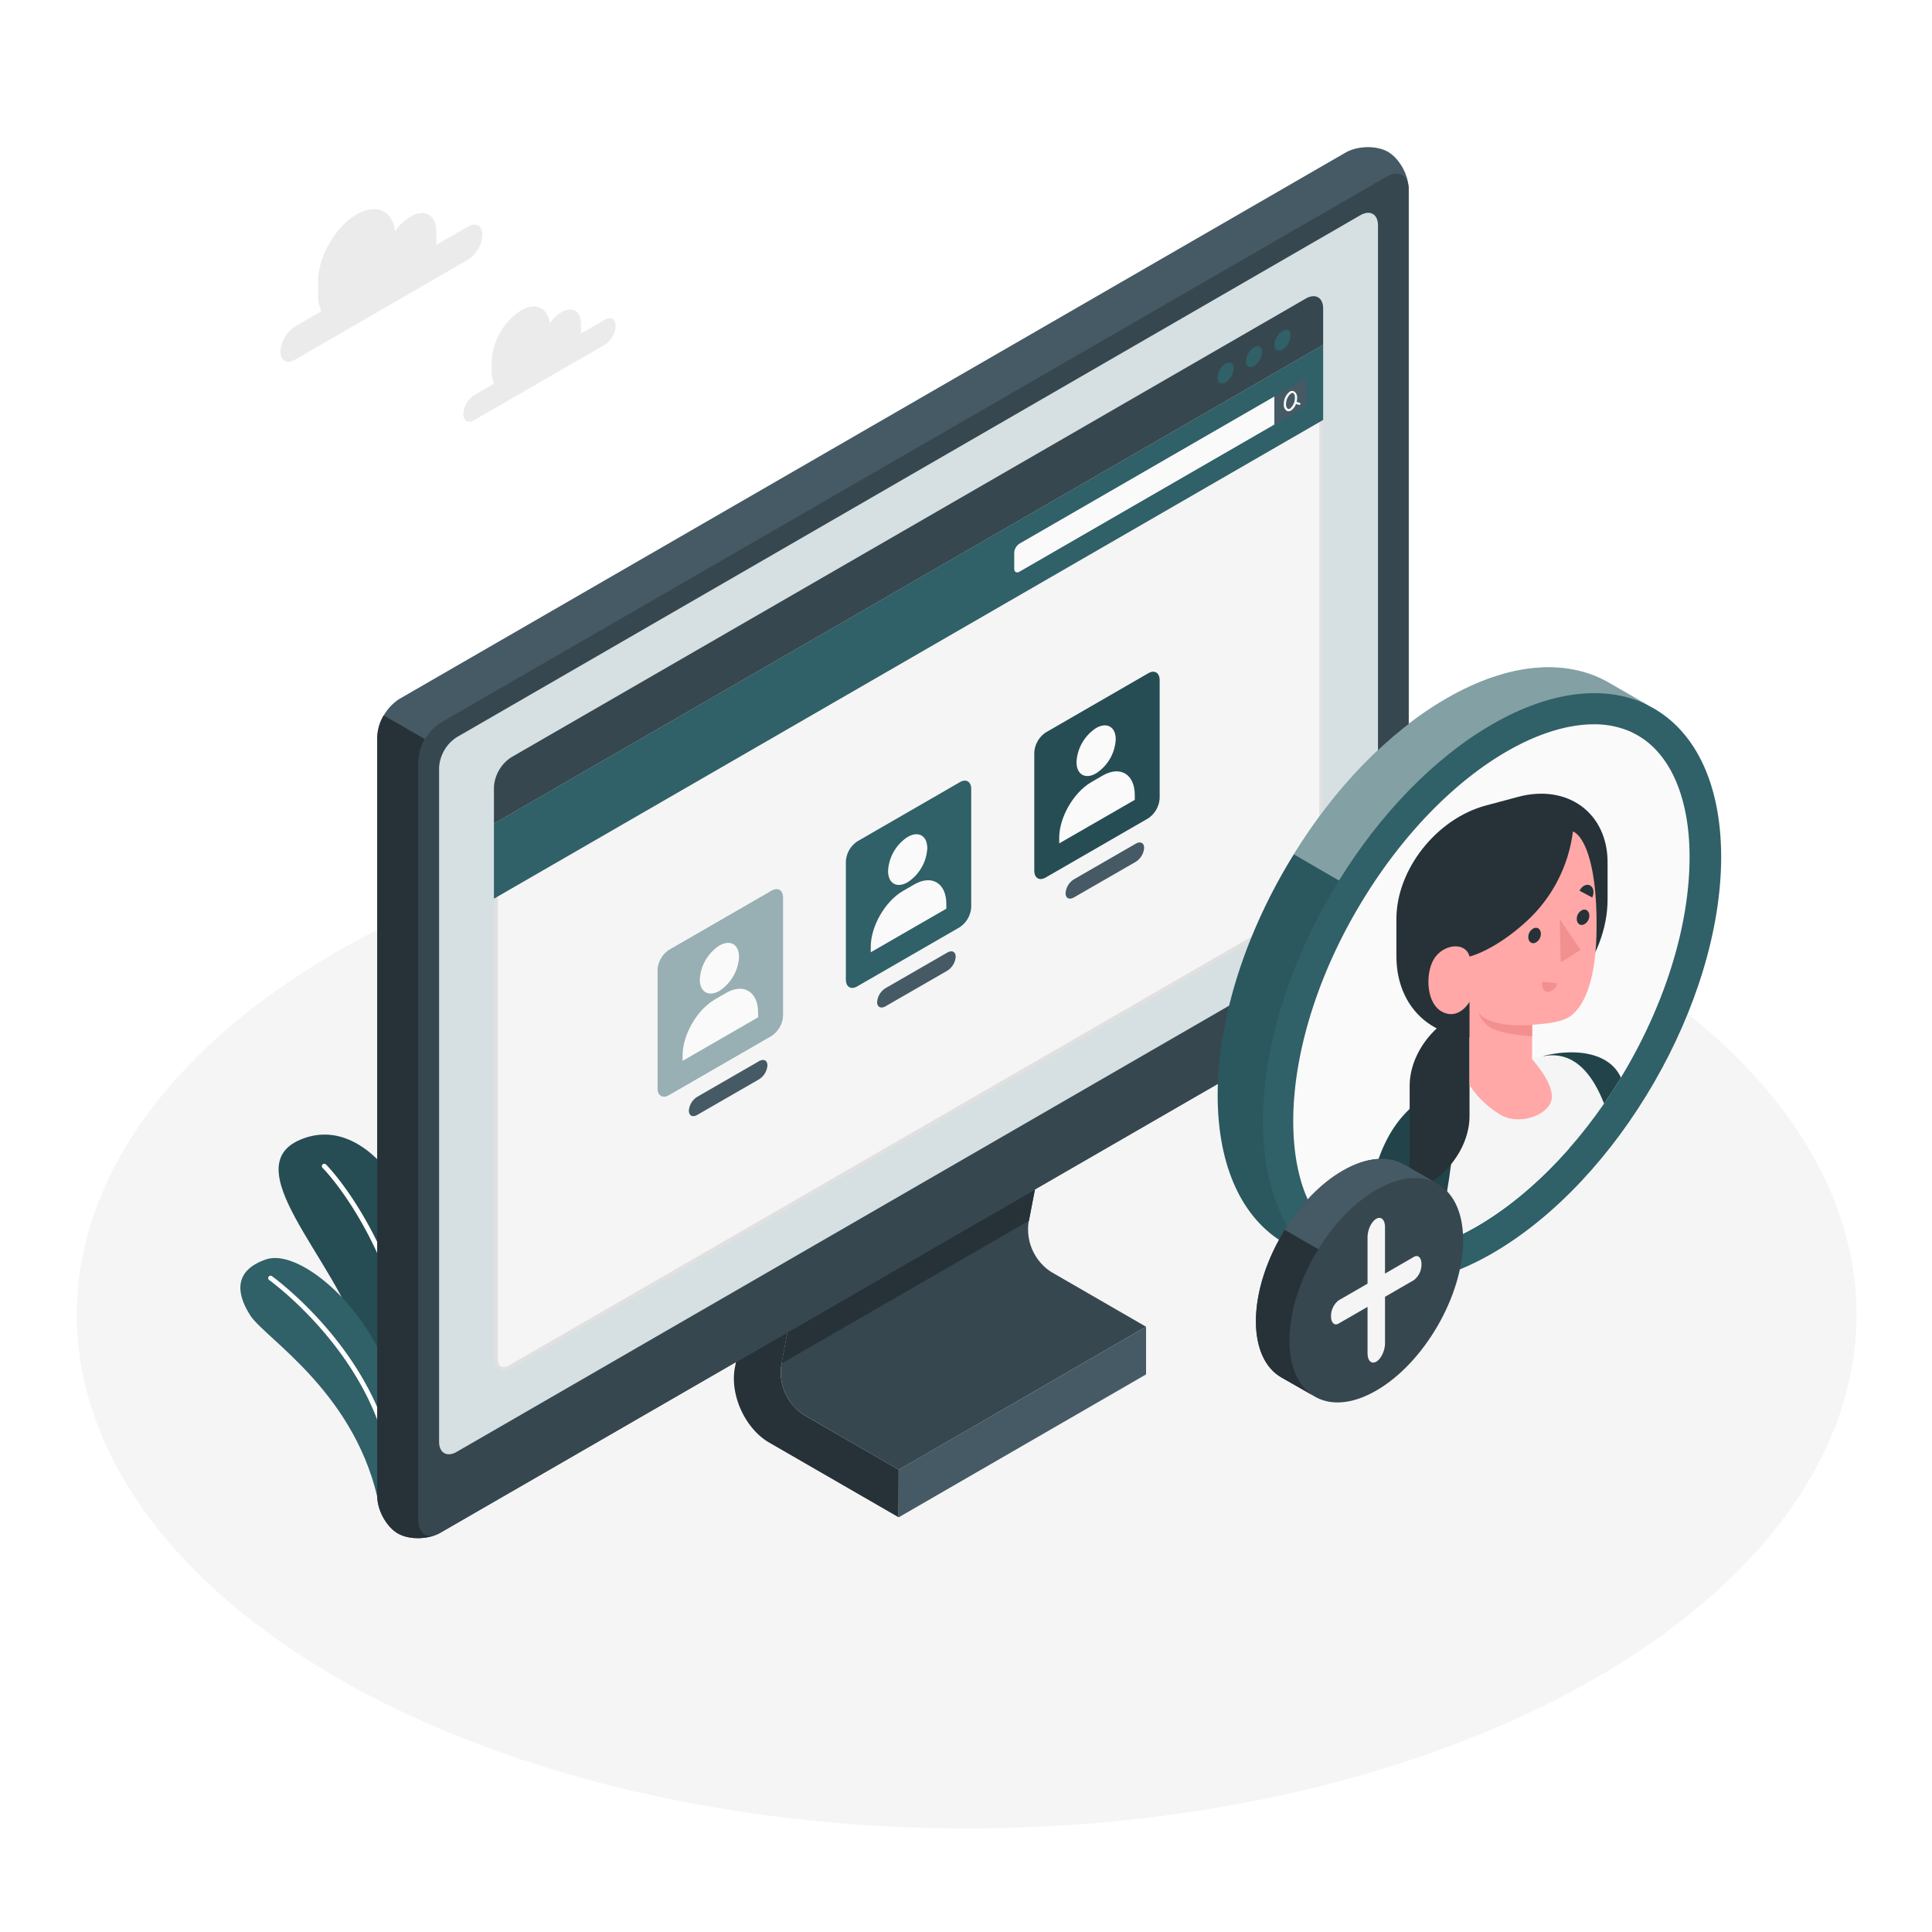 <svg class="animated" id="freepik_stories-add-user" xmlns="http://www.w3.org/2000/svg" xmlns:xlink="http://www.w3.org/1999/xlink" viewBox="0 0 500 500" version="1.1" xmlns:svgjs="http://svgjs.com/svgjs"><style>svg#freepik_stories-add-user:not(.animated) .animable {opacity: 0;}svg#freepik_stories-add-user.animated #freepik--User--inject-69 {animation: 1.5s Infinite  linear floating;animation-delay: 0s;}            @keyframes floating {                0% {                    opacity: 1;                    transform: translateY(0px);                }                50% {                    transform: translateY(-10px);                }                100% {                    opacity: 1;                    transform: translateY(0px);                }            }        </style><g id="freepik--Floor--inject-69" class="animable" style="transform-origin: 250.17px 340.24px;"><ellipse id="freepik--floor--inject-69" cx="250.17" cy="340.24" rx="230.3" ry="132.96" style="fill: rgb(245, 245, 245); transform-origin: 250.17px 340.24px;" class="animable"></ellipse></g><g id="freepik--Clouds--inject-69" class="animable" style="transform-origin: 115.96px 81.624px;"><g id="freepik--clouds--inject-69" class="animable" style="transform-origin: 115.96px 81.624px;"><path d="M121.13,58.64l-8.28,4.77a8.08,8.08,0,0,0,.07-1.09v-2.4c0-4.27-3-6-6.68-3.86a12.82,12.82,0,0,0-4,3.83c-.6-5.36-4.81-7.36-9.92-4.41-5.53,3.19-10,11-10,17.33V76.4a9.45,9.45,0,0,0,.85,4.15l-6.87,4a8.19,8.19,0,0,0-3.71,6.42c0,2.37,1.66,3.33,3.71,2.15L121.13,67.2a8.19,8.19,0,0,0,3.71-6.42C124.84,58.41,123.18,57.45,121.13,58.64Z" style="fill: rgb(235, 235, 235); transform-origin: 98.715px 73.87px;" id="eltnsopjcf89g" class="animable"></path><path d="M156.53,82.74l-6.24,3.6a7.52,7.52,0,0,0,.05-.82V83.71c0-3.22-2.26-4.52-5.05-2.91a9.67,9.67,0,0,0-3,2.89c-.46-4-3.64-5.56-7.49-3.33a16.7,16.7,0,0,0-7.56,13.08v2.71a7.26,7.26,0,0,0,.64,3.13l-5.18,3a6.2,6.2,0,0,0-2.8,4.85c0,1.79,1.25,2.51,2.8,1.62l33.83-19.53a6.2,6.2,0,0,0,2.8-4.85C159.33,82.57,158.08,81.85,156.53,82.74Z" style="fill: rgb(235, 235, 235); transform-origin: 139.615px 94.235px;" id="elrexs03u70w" class="animable"></path></g></g><g id="freepik--Plants--inject-69" class="animable" style="transform-origin: 88.868px 341.992px;"><g id="freepik--plants--inject-69" class="animable" style="transform-origin: 88.868px 341.992px;"><path d="M103.78,386.08l10.33-6s2.53-22.11.84-39.23c-2.36-24.06-17.9-53-36.44-46.21S87,326,93,346.39,103.78,386.08,103.78,386.08Z" style="fill: rgb(48, 96, 104); transform-origin: 93.82px 339.857px;" id="el15ajs0g8o3k" class="animable"></path><g id="el3nkga58ck0h"><path d="M103.78,386.08l10.33-6s2.53-22.11.84-39.23c-2.36-24.06-17.9-53-36.44-46.21S87,326,93,346.39,103.78,386.08,103.78,386.08Z" style="opacity: 0.2; transform-origin: 93.82px 339.857px;" class="animable"></path></g><path d="M109.21,383.57h0a.62.62,0,0,1-.6-.64c1.81-53.47-24.8-80.36-25.07-80.62a.63.63,0,1,1,.88-.89c.27.26,27.27,27.55,25.44,81.55A.62.62,0,0,1,109.21,383.57Z" style="fill: rgb(255, 255, 255); transform-origin: 96.624px 342.377px;" id="el2a16plxoidv" class="animable"></path><path d="M98.27,390.35l7.35-4.24s1.25-15.17-6.19-33.61c-6.48-16-22.54-29.35-30.62-26.56s-7.89,8.53-4,14.54S92.78,360.82,98.27,390.35Z" style="fill: rgb(48, 96, 104); transform-origin: 83.952px 357.96px;" id="elvdmokw0pdoj" class="animable"></path><path d="M102.15,388.74h0a.63.63,0,0,1-.63-.63c.15-33.8-31.59-56.65-31.91-56.88a.62.62,0,0,1,.72-1c.32.23,32.59,23.46,32.44,57.91A.62.62,0,0,1,102.15,388.74Z" style="fill: rgb(255, 255, 255); transform-origin: 86.088px 359.445px;" id="el3oan5ac2w0y" class="animable"></path></g></g><g id="freepik--Device--inject-69" class="animable" style="transform-origin: 231.09px 218.081px;"><g id="freepik--device--inject-69" class="animable" style="transform-origin: 231.09px 218.081px;"><path d="M296.6,343.36l-64,37-.15-.08L208.1,366.21a13.13,13.13,0,0,1-5.9-12.92l9-46.92,64-37-9,46.92a13.13,13.13,0,0,0,5.9,12.92Z" style="fill: rgb(55, 71, 79); transform-origin: 249.333px 324.865px;" id="elq1jbx67b12" class="animable"></path><polygon points="211.23 306.37 202.27 352.88 266.29 315.93 274.57 272.91 270.53 272.1 211.23 306.37" style="fill: rgb(38, 50, 56); transform-origin: 238.42px 312.49px;" id="eltho1yka6ad" class="animable"></polygon><path d="M232.58,380.35l-24.49-14.14a13.15,13.15,0,0,1-5.9-12.92l9-46.92-10.67-6.17-10.32,53.68c-1.37,7.1,2.64,15.87,8.9,19.48l33.45,19.31Z" style="fill: rgb(38, 50, 56); transform-origin: 211.256px 346.435px;" id="elhnhy54y8zz" class="animable"></path><polygon points="296.6 343.36 232.58 380.35 232.58 392.68 296.6 355.69 296.6 343.36" style="fill: rgb(69, 90, 100); transform-origin: 264.59px 368.02px;" id="elqa6fo9rsym8" class="animable"></polygon><path d="M359.23,39.31c2.94,1.7,5.33,6,5.33,9.65V245.42a12.57,12.57,0,0,1-5.69,9.85L114,396.66c-3.14,1.81-8.08,1.9-11,.2s-5.34-6-5.34-9.65V190.75a12.6,12.6,0,0,1,5.69-9.86L348.2,39.51C351.34,37.69,356.28,37.6,359.23,39.31Z" style="fill: rgb(69, 90, 100); transform-origin: 231.11px 218.081px;" id="el0wb2z50atlm" class="animable"></path><path d="M113.32,397c-3.14,1.47-7.61,1.44-10.36-.14-2.95-1.7-5.34-6-5.34-9.65V190.75a11.67,11.67,0,0,1,1.67-5.61L110,191.31a11.61,11.61,0,0,0-1.67,5.6V393.37C108.3,396.74,110.49,398.25,113.32,397Z" style="fill: rgb(38, 50, 56); transform-origin: 105.47px 291.607px;" id="elbhl4c4domf" class="animable"></path><path d="M364.56,245.42V49c0-3.63-2.54-5.1-5.69-3.29L114,187.06a12.57,12.57,0,0,0-5.69,9.85V393.37c0,3.63,2.55,5.1,5.69,3.29L358.87,255.27A12.57,12.57,0,0,0,364.56,245.42Z" style="fill: rgb(55, 71, 79); transform-origin: 236.435px 221.185px;" id="elgdi7bp6mpj6" class="animable"></path><path d="M352.06,55.7,118.19,190.8a10.06,10.06,0,0,0-4.55,7.88V373.11c0,2.9,2,4.08,4.55,2.63l233.88-135.1a10.06,10.06,0,0,0,4.55-7.88V58.33C356.62,55.43,354.58,54.25,352.06,55.7Z" style="fill: rgb(48, 96, 104); transform-origin: 235.13px 215.72px;" id="elhto880ovqu5" class="animable"></path><g id="elvgal9tw0t8j"><path d="M352.06,55.7,118.19,190.8a10.06,10.06,0,0,0-4.55,7.88V373.11c0,2.9,2,4.08,4.55,2.63l233.88-135.1a10.06,10.06,0,0,0,4.55-7.88V58.33C356.62,55.43,354.58,54.25,352.06,55.7Z" style="fill: rgb(255, 255, 255); opacity: 0.8; transform-origin: 235.13px 215.72px;" class="animable"></path></g><g id="freepik--Window--inject-69" class="animable" style="transform-origin: 235.13px 215.724px;"><path d="M130.31,354.29c-1.24,0-2-1-2-2.71V213.44L341.93,90.12V227.68A9.39,9.39,0,0,1,337.7,235L132.06,353.74A3.58,3.58,0,0,1,130.31,354.29Z" style="fill: rgb(245, 245, 245); transform-origin: 235.12px 222.205px;" id="elpcg0k9z9stq" class="animable"></path><path d="M341.43,91v136.7a8.91,8.91,0,0,1-4,6.9L131.81,353.31a3.15,3.15,0,0,1-1.5.48c-1.34,0-1.48-1.54-1.48-2.21V213.73L341.43,91m1-1.73-214.6,123.9V351.58c0,2,1,3.21,2.48,3.21a4,4,0,0,0,2-.62L337.94,235.45a9.91,9.91,0,0,0,4.49-7.77V89.25Z" style="fill: rgb(224, 224, 224); transform-origin: 235.13px 222.02px;" id="elmut19yp2i37" class="animable"></path><polygon points="127.83 213.15 127.83 232.58 342.43 108.68 342.43 89.25 127.83 213.15" style="fill: rgb(48, 96, 104); transform-origin: 235.13px 160.915px;" id="elg7dutv5gfxn" class="animable"></polygon><path d="M262.48,143v4.18c0,.85.61,1.2,1.35.78l66-38.1V102.6l-66,38.1A3,3,0,0,0,262.48,143Z" style="fill: rgb(250, 250, 250); transform-origin: 296.155px 125.369px;" id="el5050pcjqewq" class="animable"></path><path d="M336.88,98.52c.74-.43,1.34-.08,1.34.78v4.18a3,3,0,0,1-1.34,2.33l-7.07,4.08V102.6Z" style="fill: rgb(69, 90, 100); transform-origin: 334.015px 104.113px;" id="elvw5tftz0c3" class="animable"></path><path d="M336.35,104.25l-.78-.24a4.44,4.44,0,0,0,.12-1,1.85,1.85,0,0,0-.72-1.68,1.11,1.11,0,0,0-1.15,0,4,4,0,0,0-1.57,3.28,1.87,1.87,0,0,0,.72,1.69,1,1,0,0,0,.5.13,1.27,1.27,0,0,0,.65-.19,3.31,3.31,0,0,0,1.27-1.7l.79.24.09,0a.3.3,0,0,0,.28-.21A.31.31,0,0,0,336.35,104.25Zm-2.53,1.52a.55.55,0,0,1-.56,0,1.37,1.37,0,0,1-.43-1.18,3.5,3.5,0,0,1,1.29-2.77.71.71,0,0,1,.35-.11.46.46,0,0,1,.21,0,1.4,1.4,0,0,1,.43,1.18A3.54,3.54,0,0,1,333.82,105.77Z" style="fill: rgb(250, 250, 250); transform-origin: 334.395px 103.8px;" id="elmgoac4iyjm" class="animable"></path><path d="M127.83,203.76a9.9,9.9,0,0,1,4.48-7.77L337.94,77.27c2.48-1.43,4.49-.27,4.49,2.59v9.39l-214.6,123.9Z" style="fill: rgb(55, 71, 79); transform-origin: 235.13px 144.904px;" id="elz9pg9tl0gz" class="animable"></path><path d="M317.18,94.1a4.65,4.65,0,0,0-2.1,3.64c0,1.35.94,1.89,2.1,1.22a4.63,4.63,0,0,0,2.11-3.65C319.29,94,318.35,93.43,317.18,94.1Z" style="fill: rgb(48, 96, 104); transform-origin: 317.185px 96.532px;" id="ell369akuqy" class="animable"></path><path d="M324.55,89.86a4.63,4.63,0,0,0-2.11,3.64c0,1.34.94,1.89,2.11,1.22a4.65,4.65,0,0,0,2.1-3.65C326.65,89.73,325.71,89.19,324.55,89.86Z" style="fill: rgb(48, 96, 104); transform-origin: 324.545px 92.289px;" id="elffffvz540r" class="animable"></path><path d="M331.91,85.62a4.65,4.65,0,0,0-2.1,3.64c0,1.34.94,1.89,2.1,1.22a4.66,4.66,0,0,0,2.1-3.65C334,85.49,333.07,85,331.91,85.62Z" style="fill: rgb(48, 96, 104); transform-origin: 331.91px 88.06px;" id="el268hyb4knxd" class="animable"></path></g><path d="M221.91,217.72l26.44-15.26c1.67-1,3-.19,3,1.75v30.52a6.72,6.72,0,0,1-3,5.25l-26.44,15.26c-1.67,1-3,.18-3-1.75V223A6.69,6.69,0,0,1,221.91,217.72Z" style="fill: rgb(48, 96, 104); transform-origin: 235.13px 228.849px;" id="el2ny9jjx7mo" class="animable"></path><path d="M229.17,255.74l16-9.22c1.2-.7,2.16-.2,2.16,1.09a4.67,4.67,0,0,1-2.16,3.6l-16,9.22c-1.2.69-2.17.2-2.17-1.09A4.64,4.64,0,0,1,229.17,255.74Z" style="fill: rgb(69, 90, 100); transform-origin: 237.165px 253.473px;" id="elt6rzijstynf" class="animable"></path><path d="M234.9,216.6c2.81-1.62,5.08-.31,5.08,2.93a11.2,11.2,0,0,1-5.08,8.79c-2.8,1.62-5.07.31-5.07-2.93A11.22,11.22,0,0,1,234.9,216.6Z" style="fill: rgb(250, 250, 250); transform-origin: 234.905px 222.46px;" id="elsxiu1c2e7k" class="animable"></path><path d="M244.91,233.91c0-5.31-3.74-7.68-8.34-5l-2.88,1.67c-4.61,2.66-8.34,9.12-8.34,14.44v1.43l19.56-11.28Z" style="fill: rgb(250, 250, 250); transform-origin: 235.13px 237.125px;" id="elaaqikoxdw7q" class="animable"></path><path d="M270.68,189.54l26.43-15.26c1.68-1,3-.19,3,1.75v30.52a6.7,6.7,0,0,1-3,5.25l-26.43,15.26c-1.67,1-3,.18-3-1.75V194.79A6.7,6.7,0,0,1,270.68,189.54Z" style="fill: rgb(48, 96, 104); transform-origin: 283.895px 200.669px;" id="el9vd4zyxew6l" class="animable"></path><g id="eltnvmpznew4"><path d="M270.68,189.54l26.43-15.26c1.68-1,3-.19,3,1.75v30.52a6.7,6.7,0,0,1-3,5.25l-26.43,15.26c-1.67,1-3,.18-3-1.75V194.79A6.7,6.7,0,0,1,270.68,189.54Z" style="opacity: 0.2; transform-origin: 283.895px 200.669px;" class="animable"></path></g><path d="M277.94,227.56l16-9.22c1.19-.69,2.16-.2,2.16,1.09a4.65,4.65,0,0,1-2.16,3.6l-16,9.22c-1.2.69-2.17.2-2.17-1.09A4.64,4.64,0,0,1,277.94,227.56Z" style="fill: rgb(69, 90, 100); transform-origin: 285.935px 225.295px;" id="ely88r3342o2" class="animable"></path><path d="M283.67,188.42c2.81-1.62,5.08-.31,5.08,2.93a11.19,11.19,0,0,1-5.08,8.79c-2.8,1.62-5.07.31-5.07-2.93A11.23,11.23,0,0,1,283.67,188.42Z" style="fill: rgb(250, 250, 250); transform-origin: 283.675px 194.28px;" id="elgd7443syrx" class="animable"></path><path d="M293.68,205.73c0-5.31-3.74-7.68-8.34-5l-2.88,1.67c-4.61,2.66-8.34,9.12-8.34,14.44v1.43L293.68,207Z" style="fill: rgb(250, 250, 250); transform-origin: 283.9px 208.945px;" id="el46vyoepk3xt" class="animable"></path><path d="M173.19,245.83l26.44-15.26c1.67-1,3-.18,3,1.75v30.52a6.69,6.69,0,0,1-3,5.25l-26.44,15.26c-1.67,1-3,.19-3-1.75V251.08A6.72,6.72,0,0,1,173.19,245.83Z" style="fill: rgb(48, 96, 104); transform-origin: 186.41px 256.961px;" id="elu44mykk4h3e" class="animable"></path><g id="el06ktu7as2nih"><path d="M173.19,245.83l26.44-15.26c1.67-1,3-.18,3,1.75v30.52a6.69,6.69,0,0,1-3,5.25l-26.44,15.26c-1.67,1-3,.19-3-1.75V251.08A6.72,6.72,0,0,1,173.19,245.83Z" style="fill: rgb(255, 255, 255); opacity: 0.5; transform-origin: 186.41px 256.961px;" class="animable"></path></g><path d="M180.45,283.85l16-9.22c1.2-.69,2.16-.2,2.16,1.09a4.65,4.65,0,0,1-2.16,3.6l-16,9.22c-1.2.69-2.17.2-2.17-1.09A4.64,4.64,0,0,1,180.45,283.85Z" style="fill: rgb(69, 90, 100); transform-origin: 188.445px 281.585px;" id="elym6dzyo59m" class="animable"></path><path d="M186.18,244.71c2.81-1.62,5.08-.3,5.08,2.93a11.22,11.22,0,0,1-5.08,8.8c-2.8,1.61-5.07.3-5.07-2.94A11.23,11.23,0,0,1,186.18,244.71Z" style="fill: rgb(250, 250, 250); transform-origin: 186.185px 250.573px;" id="elaktt0idkc2t" class="animable"></path><path d="M196.19,262c0-5.32-3.74-7.68-8.34-5L185,258.67c-4.61,2.66-8.34,9.13-8.34,14.45v1.43l19.56-11.29Z" style="fill: rgb(250, 250, 250); transform-origin: 186.44px 265.219px;" id="el829d6nleh0a" class="animable"></path></g></g><g id="freepik--User--inject-69" class="animable animator-active" style="transform-origin: 380.285px 271.126px;"><path d="M426.68,182.63l-10.62-6.13c-10.71-6-25.39-5.15-41.66,4.24-15.22,8.77-29.1,23.41-39.56,40.35-12.1,19.5-19.71,42.08-19.71,62.32,0,18.88,6.61,32.12,17.3,38.33l10.73,6.15c10.8,6.88,26,6.27,43-3.49,32.74-18.91,59.28-64.88,59.28-102.68C445.4,202,438.2,188.47,426.68,182.63Z" style="fill: rgb(48, 96, 104); transform-origin: 380.285px 252.585px;" id="eld4px0w9jc1n" class="animable"></path><g id="el7a6dp81n4ti"><path d="M342.74,327.64l-10.31-5.9c-10.69-6.2-17.29-19.46-17.29-38.34,0-20.24,7.61-42.8,19.7-62.3l11.68,6.79c-12.1,19.5-19.69,42.05-19.69,62.27C326.83,308.21,332.87,321.11,342.74,327.64Z" style="opacity: 0.1; transform-origin: 330.83px 274.37px;" class="animable"></path></g><g id="elzd8q1u2wli"><path d="M426.25,182.38c-10.56-5.12-24.65-3.82-40.12,5.1-15.24,8.81-29.12,23.46-39.61,40.41l-11.68-6.79c10.47-17,24.36-31.58,39.57-40.35,16.26-9.4,30.95-10.29,41.67-4.25Z" style="fill: rgb(255, 255, 255); opacity: 0.4; transform-origin: 380.545px 200.282px;" class="animable"></path></g><path d="M359.53,324.48a22.32,22.32,0,0,1-12.22-3.34l-.17-.11-.34-.19c-7.81-5.32-12.11-16.2-12.11-30.69,0-18,6.73-39.11,18.48-58,10.2-16.48,23.27-29.87,36.82-37.7,7.95-4.59,15.73-7,22.47-7a23,23,0,0,1,9.93,2.09l.36.2.18.09c9.11,4.61,14.33,16.25,14.33,31.94,0,35.21-24.8,78.16-55.29,95.75C374,322.06,366.27,324.48,359.53,324.48Z" style="fill: rgb(250, 250, 250); transform-origin: 385.975px 255.966px;" id="elb2jd2554qa" class="animable"></path><g style="clip-path: url(&quot;#freepik--clip-path--inject-69&quot;); transform-origin: 392.447px 287.492px;" id="elhzjmoz5av3d" class="animable"><path d="M388.72,267.49h0c-15.09,4-27.33-4.92-27.33-20v-9.67c0-12.79,10.37-25.93,23.16-29.36l8.33-2.23c12.79-3.43,23.16,4.16,23.16,16.95v9.67C416,247.93,403.81,263.44,388.72,267.49Z" style="fill: rgb(38, 50, 56); transform-origin: 388.715px 236.926px;" id="el435hxjqa5p6" class="animable"></path><path d="M347,361c.1-1.6,2.65-19.1,4.41-29l17.12,1.47-6.24,36.09-11.23-.73C346.58,369,346.93,362.58,347,361Z" style="fill: rgb(255, 168, 167); transform-origin: 357.747px 350.78px;" id="el32ethgil603" class="animable"></path><polygon points="425.87 305.61 437.93 343.36 422.85 351.62 413.81 316.11 425.87 305.61" style="fill: rgb(255, 168, 167); transform-origin: 425.87px 328.615px;" id="elf4pbaa5zt5d" class="animable"></polygon><path d="M399.47,273.28c8-2,16.87-1,19.91,5.4s9.69,29.39,9.69,29.39a28.07,28.07,0,0,1-17,10.79Z" style="fill: rgb(48, 96, 104); transform-origin: 414.27px 295.607px;" id="el28m5br11bee" class="animable"></path><g id="elpxxg4ewm14c"><path d="M399.47,273.28c8-2,16.87-1,19.91,5.4s9.69,29.39,9.69,29.39a28.07,28.07,0,0,1-17,10.79Z" style="opacity: 0.3; transform-origin: 414.27px 295.607px;" class="animable"></path></g><path d="M382.85,278.06l-6.68,2.11c-7.27,4-9.89,10.42-12.94,18.69a28.23,28.23,0,0,0-.58,18.32l8.51,26.15s-4,12.18-8.61,23.93c21.35,8,48-6.34,54.43-18.1.28-2.21-.09-11.71.42-22.77.56-11.8,1.94-25.32.36-32.1-2.95-12.57-8.46-23.64-19.44-20.7Z" style="fill: rgb(245, 245, 245); transform-origin: 389.946px 321.345px;" id="elblzzzbv4fjw" class="animable"></path><path d="M376.17,280.17c-7.28,3.14-18,7.7-21.67,28.69-3.74,21.27-4.46,26.29-4.46,26.29s6.37,5.63,18.46,2.32C368.5,337.47,379.16,294.82,376.17,280.17Z" style="fill: rgb(48, 96, 104); transform-origin: 363.37px 309.341px;" id="elhljbks1w688" class="animable"></path><g id="elxaffxhbhfl7"><path d="M376.17,280.17c-7.28,3.14-18,7.7-21.67,28.69-3.74,21.27-4.46,26.29-4.46,26.29s6.37,5.63,18.46,2.32C368.5,337.47,379.16,294.82,376.17,280.17Z" style="opacity: 0.3; transform-origin: 363.37px 309.341px;" class="animable"></path></g><path d="M364.82,308.48h0c8.55-2.29,15.49-11.08,15.49-19.63v-27.5h0c-8.56,2.3-15.49,11.09-15.49,19.64Z" style="fill: rgb(38, 50, 56); transform-origin: 372.565px 284.915px;" id="eltli2xempb7e" class="animable"></path><path d="M368.82,336.15c1.35-5.67,2.77-12.12,4.11-19,0,0-.06,14.22-2.16,25Z" style="fill: rgb(224, 224, 224); transform-origin: 370.875px 329.65px;" id="els9r6h3k2fgf" class="animable"></path><path d="M407.07,215.18c2.88,1.19,6.45,8.62,6.1,26.29-.3,15-4.48,19.77-6.58,21.39s-6.15,2.06-10.08,2.36v8.94s5.44,5.84,5.09,10-7.85,7.17-12.94,4.53a24.72,24.72,0,0,1-8.35-7.86V259.25s-2.66,4.81-7,2.64-4.51-10.37-2-14,8-4.16,9-.34c0,0,6.27-1.41,14.63-9A37.91,37.91,0,0,0,407.07,215.18Z" style="fill: rgb(255, 168, 167); transform-origin: 391.435px 252.431px;" id="el8vfcxypwaze" class="animable"></path><path d="M398.77,241.58a2.54,2.54,0,0,1-1.54,2.45c-.89.28-1.66-.34-1.7-1.4a2.53,2.53,0,0,1,1.53-2.45C398,239.9,398.72,240.52,398.77,241.58Z" style="fill: rgb(38, 50, 56); transform-origin: 397.15px 242.105px;" id="elxfovw3bxcf" class="animable"></path><path d="M399.2,254.09l3.77.38a2.63,2.63,0,0,1-2.45,2.22C399.48,256.58,398.89,255.42,399.2,254.09Z" style="fill: rgb(242, 143, 143); transform-origin: 401.044px 255.39px;" id="elbvognmt9dp" class="animable"></path><path d="M412.07,232.27l-3.29-1.75c.6-1.24,1.82-1.86,2.73-1.37S412.66,231,412.07,232.27Z" style="fill: rgb(38, 50, 56); transform-origin: 410.586px 230.626px;" id="elqhmfcbnwj4f" class="animable"></path><path d="M411.31,236.87a2.51,2.51,0,0,1-1.54,2.44c-.89.29-1.65-.34-1.7-1.4a2.52,2.52,0,0,1,1.53-2.44C410.5,235.18,411.26,235.81,411.31,236.87Z" style="fill: rgb(38, 50, 56); transform-origin: 409.69px 237.39px;" id="eljcexugb5cj" class="animable"></path><polygon points="403.66 237.85 403.92 249.05 409.05 245.84 403.66 237.85" style="fill: rgb(242, 143, 143); transform-origin: 406.355px 243.45px;" id="elfip9xx7gksa" class="animable"></polygon><path d="M396.51,265.22c-4.15.48-12.68-.06-14-3.6a7.38,7.38,0,0,0,3,4.17c2.55,1.84,11,2.41,11,2.41Z" style="fill: rgb(242, 143, 143); transform-origin: 389.51px 264.91px;" id="elxunxz4iygs" class="animable"></path></g><path d="M371.56,306.12l-8.17-4.72h0l-.09,0v0c-4.06-2.3-9.63-2-15.8,1.6-5.77,3.33-11,8.88-15,15.3-4.58,7.4-7.47,16-7.47,23.64,0,7.15,2.51,12.18,6.56,14.53h0l8.3,4.74c4.09,2.61,9.87,2.38,16.29-1.33,12.41-7.17,22.48-24.6,22.48-38.93C378.66,313.47,375.93,308.33,371.56,306.12Z" style="fill: rgb(55, 71, 79); transform-origin: 351.845px 331.441px;" id="elg41mnir6uqk" class="animable"></path><path d="M339.72,361.1l-8.13-4.64h0c-4.06-2.35-6.56-7.38-6.56-14.54,0-7.67,2.88-16.23,7.47-23.62l8.68,5c-4.59,7.4-7.47,15.94-7.47,23.61C333.69,353.73,336,358.63,339.72,361.1Z" style="fill: rgb(38, 50, 56); transform-origin: 333.105px 339.7px;" id="elf515gynhyah" class="animable"></path><path d="M371.39,306c-4-1.94-9.34-1.45-15.21,1.94s-11,8.89-15,15.32l-8.68-5c4-6.43,9.24-12,15-15.3,6.17-3.56,11.74-3.9,15.8-1.61v0l.09,0h0Z" style="fill: rgb(69, 90, 100); transform-origin: 351.945px 311.58px;" id="elpw31dongi6m" class="animable"></path><path d="M365.93,325.27l-7.49,4.33v-12c0-1.93-1-2.9-2.26-2.18s-2.26,2.86-2.26,4.79v12l-7.5,4.33a5.16,5.16,0,0,0-1.95,4.13c0,1.66.88,2.5,1.95,1.87l7.5-4.32v12c0,1.93,1,2.9,2.26,2.18s2.26-2.87,2.26-4.79v-12l7.49-4.33a5.13,5.13,0,0,0,1.95-4.13C367.88,325.49,367,324.65,365.93,325.27Z" style="fill: rgb(245, 245, 245); transform-origin: 356.175px 333.91px;" id="elds647d0iobj" class="animable"></path></g><defs>     <filter id="active" height="200%">         <feMorphology in="SourceAlpha" result="DILATED" operator="dilate" radius="2"></feMorphology>                <feFlood flood-color="#32DFEC" flood-opacity="1" result="PINK"></feFlood>        <feComposite in="PINK" in2="DILATED" operator="in" result="OUTLINE"></feComposite>        <feMerge>            <feMergeNode in="OUTLINE"></feMergeNode>            <feMergeNode in="SourceGraphic"></feMergeNode>        </feMerge>    </filter>    <filter id="hover" height="200%">        <feMorphology in="SourceAlpha" result="DILATED" operator="dilate" radius="2"></feMorphology>                <feFlood flood-color="#ff0000" flood-opacity="0.5" result="PINK"></feFlood>        <feComposite in="PINK" in2="DILATED" operator="in" result="OUTLINE"></feComposite>        <feMerge>            <feMergeNode in="OUTLINE"></feMergeNode>            <feMergeNode in="SourceGraphic"></feMergeNode>        </feMerge>            <feColorMatrix type="matrix" values="0   0   0   0   0                0   1   0   0   0                0   0   0   0   0                0   0   0   1   0 "></feColorMatrix>    </filter></defs><defs><clipPath id="freepik--clip-path--inject-69"><path d="M359.53,324.48a22.32,22.32,0,0,1-12.22-3.34l-.17-.11-.34-.19c-7.81-5.32-12.11-16.2-12.11-30.69,0-18,6.73-39.11,18.48-58,10.2-16.48,23.27-29.87,36.82-37.7,7.95-4.59,15.73-7,22.47-7a23,23,0,0,1,9.93,2.09l.36.2.18.09c9.11,4.61,14.33,16.25,14.33,31.94,0,35.21-24.8,78.16-55.29,95.75C374,322.06,366.27,324.48,359.53,324.48Z" style="fill:none"></path></clipPath></defs></svg>